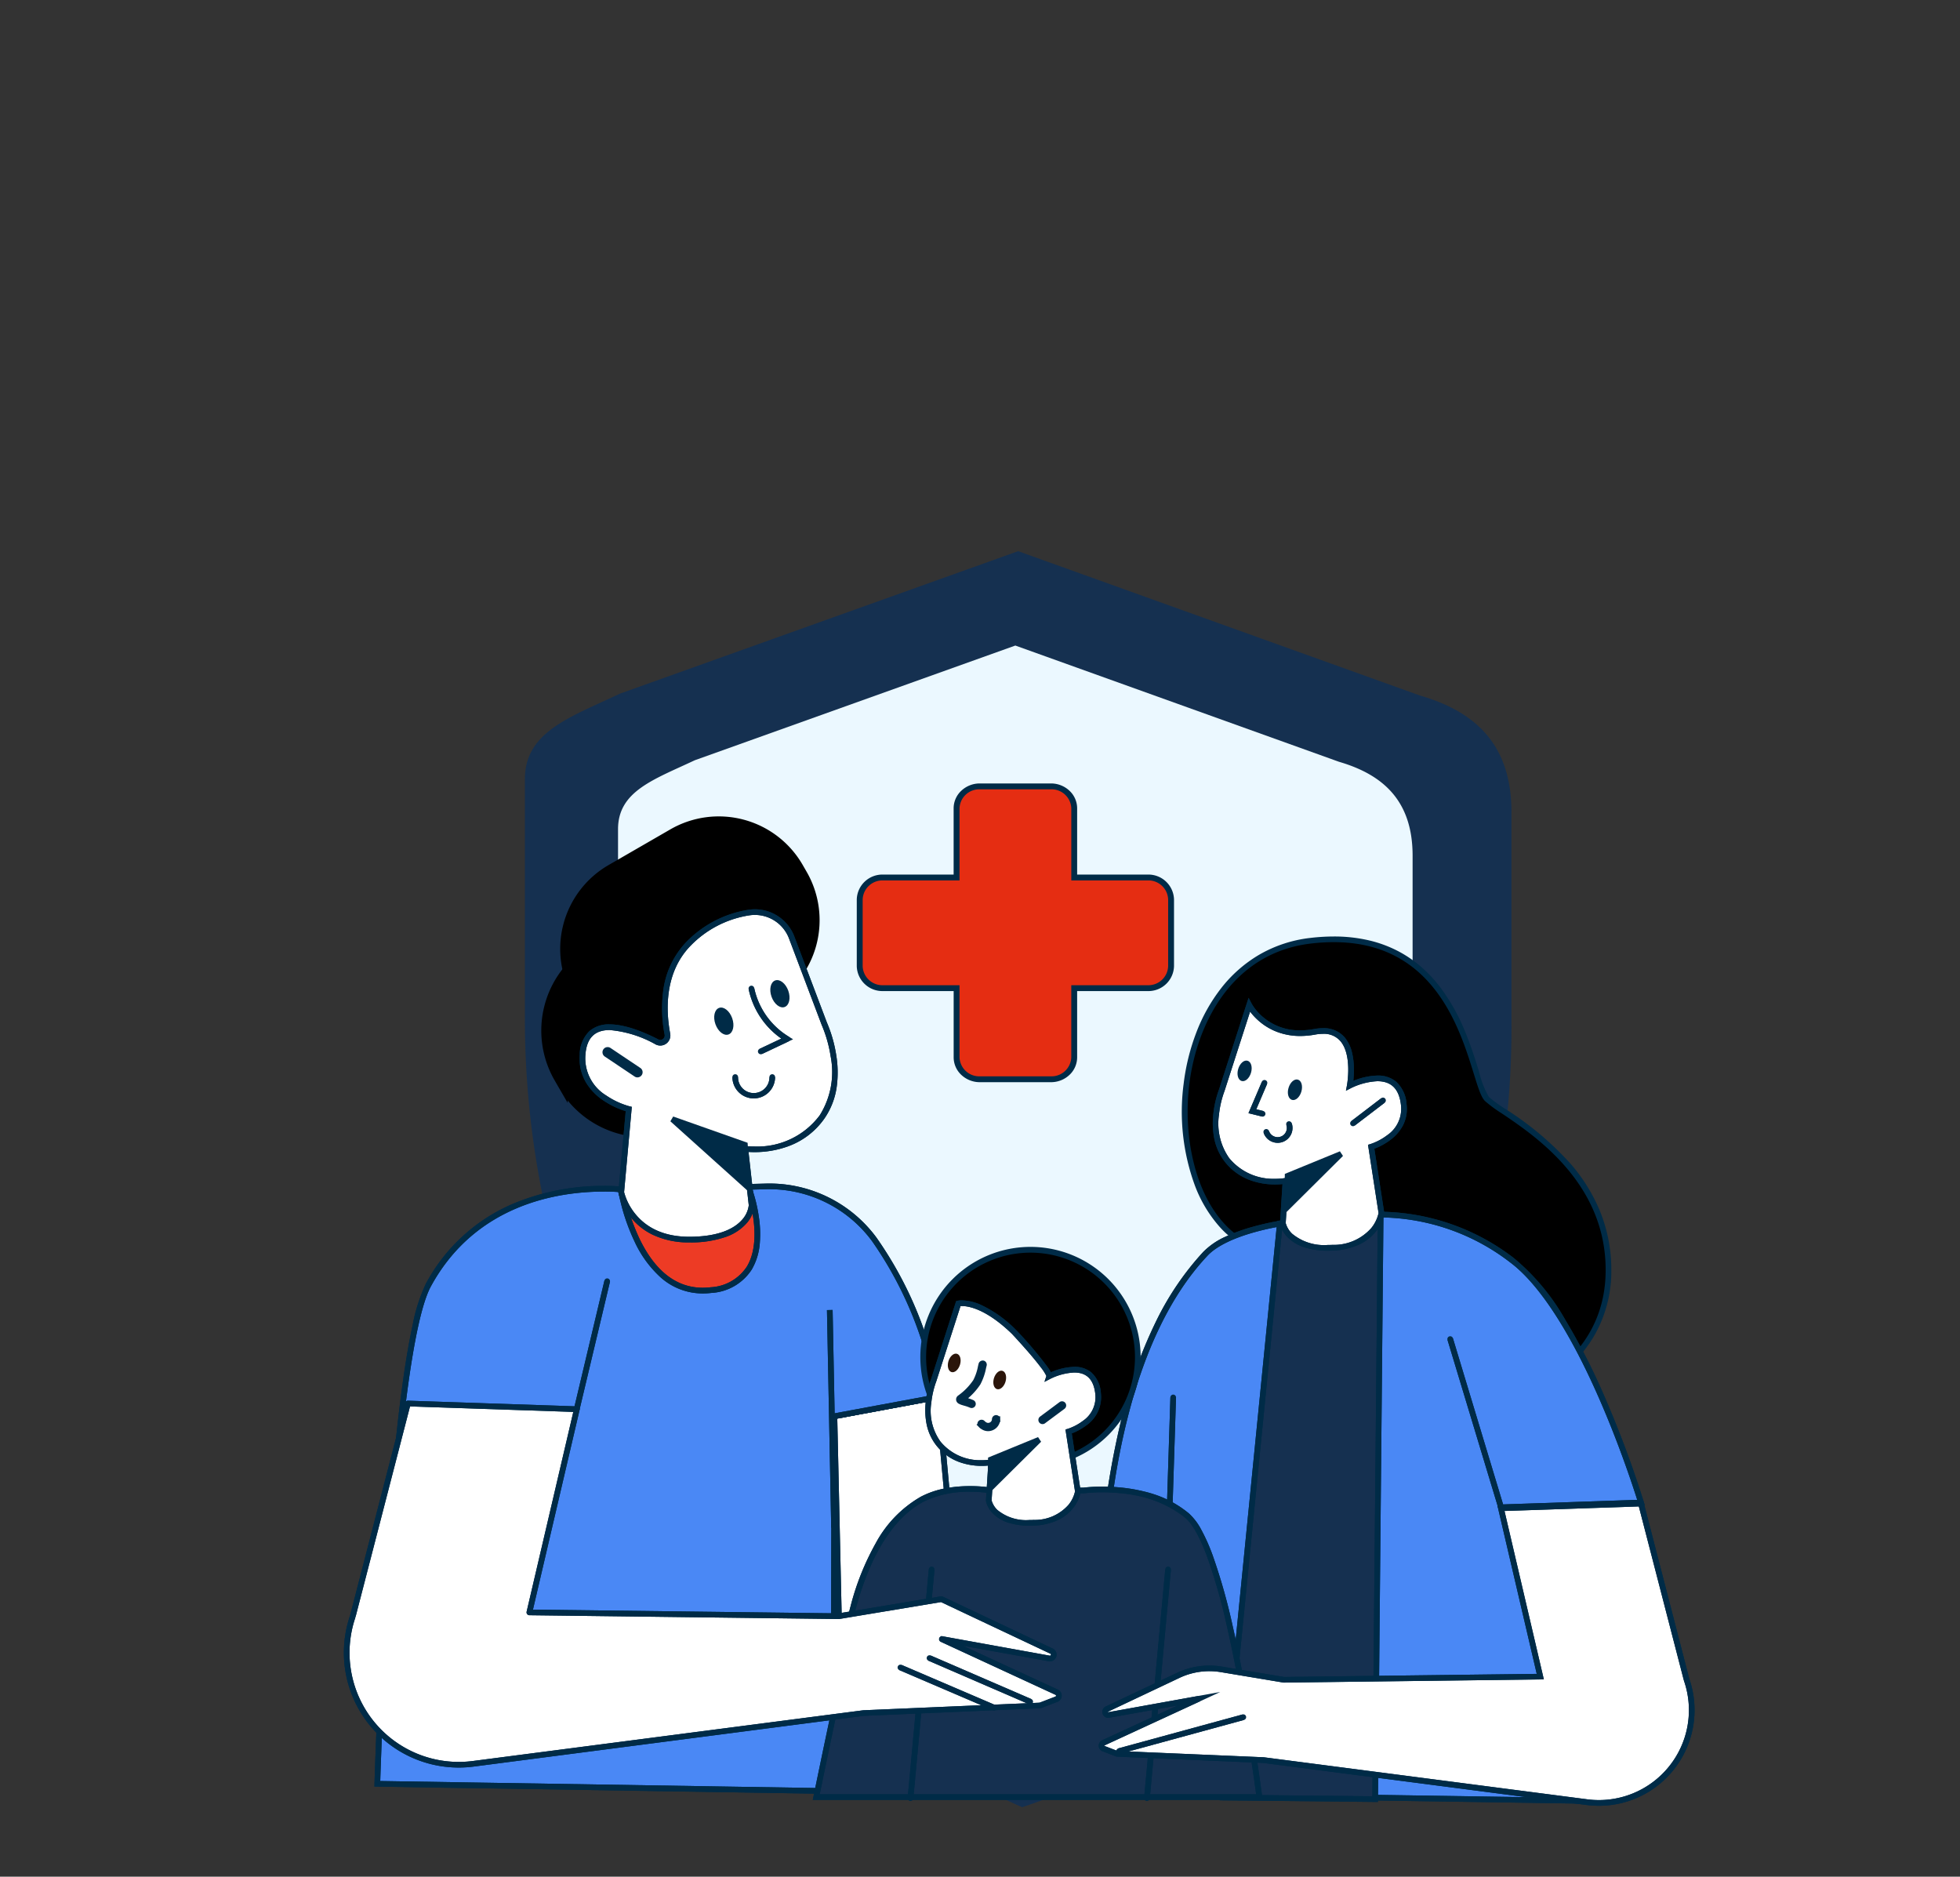 <svg xmlns="http://www.w3.org/2000/svg" xmlns:xlink="http://www.w3.org/1999/xlink" width="282" height="270" viewBox="0 0 282 270">
  <rect x="0" y="0" width="282" height="270" fill="#333333" stroke="none"/>
  <defs>
    <clipPath id="clip-path">
      <path id="Path_28689" data-name="Path 28689" d="M0,0H250V250H0Z"/>
    </clipPath>
    <clipPath id="clip-path-2">
      <path id="Rectangle_24307" data-name="Rectangle 24307" d="M0,0H202.5V202.755H0Z" transform="translate(0 0)" fill="#fff" stroke="#707070" stroke-width="1"/>
    </clipPath>
    <clipPath id="clip-path-3">
      <path id="Rectangle_24323" data-name="Rectangle 24323" d="M0,0H194.783V185.332H0Z" transform="translate(0 -43.786)" fill="none" stroke="#002b47" stroke-width="2"/>
    </clipPath>
    <clipPath id="clip-Artboard_3">
      <rect width="282" height="270"/>
    </clipPath>
  </defs>
  <g id="Artboard_3" data-name="Artboard – 3" clip-path="url(#clip-Artboard_3)">
    <g id="Mask_Group_37959" data-name="Mask Group 37959" transform="translate(16 10)" clip-path="url(#clip-path)">
      <g id="Group_39258" data-name="Group 39258" transform="translate(29.244 71.971)">
        <path id="Path_20100" data-name="Path 20100" d="M212.925,22.877,155.116,2.11,97.864,22.593c-7.311,3.451-13.716,5.518-13.716,12.33v33.9a128.129,128.129,0,0,0,18.86,67.469,117.4,117.4,0,0,0,52.676,46.522c23.4-7.6,40.869-27.866,51.551-45.2a128.116,128.116,0,0,0,18.859-67.469V39.664c0-9.71-5.145-14.453-13.161-16.787" transform="translate(-53.872 -4.783)" fill="#153050"/>
        <path id="Path_20101" data-name="Path 20101" d="M195.424,28.452,148.861,11.73l-46.11,16.5C96.864,31.006,91.7,32.672,91.7,38.15V65.456A103.189,103.189,0,0,0,106.891,119.8a94.54,94.54,0,0,0,42.423,37.467c18.842-6.122,32.917-22.444,41.519-36.4a103.193,103.193,0,0,0,15.188-54.338V41.971c0-7.821-4.144-11.637-10.6-13.52" transform="translate(-48.023 -0.827)" fill="#ebf8ff"/>
        <g id="Mask_Group_24005" data-name="Mask Group 24005" transform="translate(0 -24.727)" clip-path="url(#clip-path-2)">
          <g id="Group_24296" data-name="Group 24296" transform="translate(4.003 61.208)">
            <g id="Group_24295" data-name="Group 24295" clip-path="url(#clip-path-3)">
              <path id="Path_14921" data-name="Path 14921" d="M61.006,53.722l2.318,25.084.614,4.92s-2.153-1.227-6.457,0a58.381,58.381,0,0,1-10.751,1.53l-.643-28.763Z" transform="translate(24.715 28.81)" fill="#fff"/>
              <path id="Path_14921_-_Outline" data-name="Path 14921 - Outline" d="M60.767,52.539l2.359,25.522.715,5.733-.707-.414a6.01,6.01,0,0,0-2.669-.493,12.771,12.771,0,0,0-3.475.53l-.017,0a58.938,58.938,0,0,1-10.826,1.541l-.418.02-.66-29.528ZM62.845,82.4l-.53-4.253L60.037,53.5,45.9,56.129l.626,28a58.121,58.121,0,0,0,10.25-1.5,13.573,13.573,0,0,1,3.69-.559A8.119,8.119,0,0,1,62.845,82.4Z" transform="translate(25.319 29.512)" fill="#002b47"/>
              <path id="Path_14922" data-name="Path 14922" d="M60.767,52.539l2.359,25.522.715,5.733-.707-.414a6.009,6.009,0,0,0-2.669-.493,12.77,12.77,0,0,0-3.475.53l-.017,0a58.937,58.937,0,0,1-10.826,1.541l-.418.02-.66-29.528ZM62.845,82.4l-.53-4.253L60.037,53.5,45.9,56.129l.626,28a58.12,58.12,0,0,0,10.25-1.5,13.573,13.573,0,0,1,3.69-.559A8.12,8.12,0,0,1,62.845,82.4Z" transform="translate(25.319 29.512)" fill="#002b47"/>
              <path id="Path_14923" data-name="Path 14923" d="M22.794,24.527l.576,1a12.93,12.93,0,0,0,17.664,4.731l8.882-5.126A12.93,12.93,0,0,0,54.649,7.467l-.576-1A12.933,12.933,0,0,0,36.41,1.734L27.528,6.863a12.93,12.93,0,0,0-4.734,17.664" transform="translate(11.293 0.001)" stroke="#000" stroke-width="2"/>
              <path id="Path_14924" data-name="Path 14924" d="M21.29,32.182l.576,1A12.93,12.93,0,0,0,39.53,37.912l8.882-5.126a12.93,12.93,0,0,0,4.734-17.664l-.576-1A12.933,12.933,0,0,0,34.906,9.389l-8.882,5.128A12.93,12.93,0,0,0,21.29,32.182" transform="translate(10.487 4.106)"/>
              <path id="Path_14924_-_Outline" data-name="Path 14924 - Outline" d="M32.473,39.462a13.325,13.325,0,0,1-11.554-6.671l-.576-1h0A13.327,13.327,0,0,1,25.226,13.57l8.882-5.127a13.33,13.33,0,0,1,18.221,4.883l.576,1a13.327,13.327,0,0,1-4.883,18.22L39.14,37.671a13.3,13.3,0,0,1-6.666,1.791ZM21.049,31.385l.576,1a12.523,12.523,0,0,0,17.107,4.582l8.882-5.126A12.523,12.523,0,0,0,52.2,14.731l-.576-1A12.54,12.54,0,0,0,34.515,9.148l-8.882,5.127a12.523,12.523,0,0,0-4.584,17.109l-.354.2Z" transform="translate(11.081 4.7)" fill="#002b47" stroke="#000" stroke-width="2"/>
              <path id="Path_14925" data-name="Path 14925" d="M69.039,67.074,83.958,64.3a54.17,54.17,0,0,0-9.135-22.615A18.732,18.732,0,0,0,59.475,34l-20.25.523S19.644,31.684,10.646,48.157c-5.539,10.14-7.364,71.8-7.364,71.8l65.653,1.057Z" transform="translate(1.761 18.23)" fill="#4a88f5"/>
              <path id="Path_14925_-_Outline" data-name="Path 14925 - Outline" d="M59.083,33a19.137,19.137,0,0,1,15.459,7.856l0,.006a54.578,54.578,0,0,1,9.2,22.785l.062.392L68.836,66.82l-.1,54.01L2.252,119.76l.012-.413c0-.154.47-15.613,1.606-32.111C4.538,77.542,5.3,69.39,6.144,63.007c.5-3.8,1.034-7,1.586-9.533a24.777,24.777,0,0,1,1.947-6.1A25.571,25.571,0,0,1,22.759,35.683a33.646,33.646,0,0,1,12.5-2.346,26.712,26.712,0,0,1,3.374.186L58.86,33Zm14.8,8.333a18.383,18.383,0,0,0-14.8-7.518h-.211l-20.281.524-.034,0a25.774,25.774,0,0,0-3.293-.182c-6.512,0-18.4,1.768-24.87,13.608C9.154,50.028,8,55.193,6.952,63.112c-.839,6.367-1.6,14.5-2.269,24.178-1.031,14.98-1.509,29.1-1.591,31.669L67.918,120l.1-53.859,14.86-2.76A54.082,54.082,0,0,0,73.881,41.332Z" transform="translate(2.371 18.822)" fill="#002b47"/>
              <path id="Path_14926" data-name="Path 14926" d="M59.083,33a19.137,19.137,0,0,1,15.459,7.856l0,.006a54.578,54.578,0,0,1,9.2,22.785l.062.392L68.836,66.82l-.1,54.01L2.252,119.76l.012-.413c0-.154.47-15.613,1.606-32.111C4.538,77.542,5.3,69.39,6.144,63.007c.5-3.8,1.034-7,1.586-9.533a24.777,24.777,0,0,1,1.947-6.1A25.571,25.571,0,0,1,22.759,35.683a33.646,33.646,0,0,1,12.5-2.346,26.713,26.713,0,0,1,3.374.186L58.86,33Zm14.8,8.333a18.382,18.382,0,0,0-14.8-7.518h-.211l-20.282.524-.034,0a25.779,25.779,0,0,0-3.293-.182c-6.512,0-18.4,1.768-24.87,13.608C9.154,50.028,8,55.193,6.952,63.112c-.839,6.367-1.6,14.5-2.269,24.178-1.031,14.98-1.509,29.1-1.591,31.669L67.918,120l.1-53.859,14.86-2.76A54.077,54.077,0,0,0,73.881,41.332Z" transform="translate(2.371 18.822)" fill="#002b47"/>
              <path id="Path_14927" data-name="Path 14927" d="M44.512,34.172l-18.425.194s2.455,15.725,12.967,14.466,5.458-14.66,5.458-14.66" transform="translate(13.989 18.325)" fill="#ed3b25"/>
              <path id="Path_14927_-_Outline" data-name="Path 14927 - Outline" d="M37.185,48.714h0a9.071,9.071,0,0,1-6.127-2.373,16.026,16.026,0,0,1-3.7-5.126,29.048,29.048,0,0,1-1.848-5.07c-.363-1.368-.506-2.275-.512-2.313l-.073-.465,19.181-.2.1.267a22.293,22.293,0,0,1,1.04,4.2,16.265,16.265,0,0,1,.146,3.843,8.837,8.837,0,0,1-1.161,3.8,7.4,7.4,0,0,1-5.815,3.363A10.358,10.358,0,0,1,37.185,48.714Zm-11.3-14.543a29.164,29.164,0,0,0,2.211,6.7c2.258,4.66,5.316,7.023,9.09,7.023h0a9.538,9.538,0,0,0,1.13-.069,6.624,6.624,0,0,0,5.214-2.976c1.3-2.137,1.211-5.034.909-7.088a22.551,22.551,0,0,0-.9-3.781Z" transform="translate(14.68 18.922)" fill="#002b47"/>
              <path id="Path_14928" data-name="Path 14928" d="M37.185,48.714h0a9.071,9.071,0,0,1-6.127-2.373,16.026,16.026,0,0,1-3.7-5.126,29.048,29.048,0,0,1-1.848-5.07c-.363-1.368-.506-2.275-.512-2.313l-.073-.465,19.181-.2.1.267a22.293,22.293,0,0,1,1.04,4.2,16.265,16.265,0,0,1,.146,3.843,8.837,8.837,0,0,1-1.161,3.8,7.4,7.4,0,0,1-5.815,3.363A10.358,10.358,0,0,1,37.185,48.714Zm-11.3-14.543a29.164,29.164,0,0,0,2.211,6.7c2.258,4.66,5.316,7.023,9.09,7.023h0a9.538,9.538,0,0,0,1.13-.069,6.624,6.624,0,0,0,5.214-2.976c1.3-2.137,1.211-5.034.909-7.088a22.551,22.551,0,0,0-.9-3.781Z" transform="translate(14.68 18.922)" fill="#002b47"/>
              <path id="Path_14929" data-name="Path 14929" d="M45.921,42.362s7.11,1.025,11.045-4.588.317-13.416.317-13.416L52.6,11.979a5.666,5.666,0,0,0-6.244-3.586,15.471,15.471,0,0,0-8.529,4.4c-4.072,4.105-3.715,9.9-3.11,13.074a1.041,1.041,0,0,1-1.5,1.118c-3.52-1.811-10.3-4.443-10.707,1.89-.391,6.06,6.652,7.767,6.652,7.767L28.074,48.63s1.375,6.84,9.886,6.8c8.764-.047,8.872-4.951,8.872-4.951Z" transform="translate(12.061 4.458)" fill="#fff"/>
              <path id="Path_14929_-_Outline" data-name="Path 14929 - Outline" d="M37.285,55.24a12,12,0,0,1-5.269-1.1A9.175,9.175,0,0,1,28.9,51.694a8.979,8.979,0,0,1-1.822-3.576l-.012-.058,1.06-11.7a12.24,12.24,0,0,1-3.268-1.576,8.217,8.217,0,0,1-2.423-2.512,6.8,6.8,0,0,1-.931-4.006A4.828,4.828,0,0,1,22.9,24.846a4.223,4.223,0,0,1,2.918-.972c2.311,0,5.079,1.175,6.994,2.16a.637.637,0,0,0,.292.071.629.629,0,0,0,.378-.125.637.637,0,0,0,.244-.626,19.526,19.526,0,0,1-.2-6.323,12.381,12.381,0,0,1,3.423-7.114A15.878,15.878,0,0,1,45.7,7.4a6.111,6.111,0,0,1,1.013-.085,6.075,6.075,0,0,1,5.679,3.929l4.679,12.366a19.384,19.384,0,0,1,1.344,4.7,15.28,15.28,0,0,1,.077,4.468,10.552,10.552,0,0,1-1.78,4.641,10.869,10.869,0,0,1-5.291,4.021,14.119,14.119,0,0,1-4.759.813c-.348,0-.642-.013-.869-.028l.858,7.641v.027a4.531,4.531,0,0,1-1.256,2.723,7.088,7.088,0,0,1-2.8,1.807,15.24,15.24,0,0,1-5.224.819ZM27.893,48.01a8.447,8.447,0,0,0,1.665,3.2c1.772,2.137,4.372,3.22,7.727,3.22h.08c4.379-.023,6.454-1.3,7.423-2.36A3.791,3.791,0,0,0,45.83,49.9l-.966-8.6.522.075a10.09,10.09,0,0,0,1.271.069,11.194,11.194,0,0,0,9.382-4.487,11.694,11.694,0,0,0,1.569-8.495,18.84,18.84,0,0,0-1.288-4.516l-.006-.013-.005-.014L51.625,11.53a5.255,5.255,0,0,0-5.8-3.329h0a14.967,14.967,0,0,0-8.3,4.289c-3.958,3.99-3.578,9.677-3,12.712a1.457,1.457,0,0,1-.558,1.431,1.438,1.438,0,0,1-.865.287,1.454,1.454,0,0,1-.666-.162,16.311,16.311,0,0,0-6.62-2.07c-2.192,0-3.334,1.185-3.493,3.624a6.265,6.265,0,0,0,3,5.795,11.306,11.306,0,0,0,3.337,1.55l.342.083Z" transform="translate(12.654 5.051)" fill="#002b47"/>
              <path id="Path_14930" data-name="Path 14930" d="M37.285,55.24a12,12,0,0,1-5.269-1.1A9.175,9.175,0,0,1,28.9,51.694a8.979,8.979,0,0,1-1.822-3.576l-.012-.058,1.06-11.7a12.24,12.24,0,0,1-3.268-1.576,8.217,8.217,0,0,1-2.423-2.512,6.8,6.8,0,0,1-.931-4.006A4.828,4.828,0,0,1,22.9,24.846a4.223,4.223,0,0,1,2.918-.972c2.311,0,5.079,1.175,6.994,2.16a.637.637,0,0,0,.292.071.629.629,0,0,0,.378-.125.637.637,0,0,0,.244-.626,19.526,19.526,0,0,1-.2-6.323,12.381,12.381,0,0,1,3.423-7.114A15.878,15.878,0,0,1,45.7,7.4a6.111,6.111,0,0,1,1.013-.085,6.075,6.075,0,0,1,5.679,3.929l4.679,12.366a19.384,19.384,0,0,1,1.344,4.7,15.28,15.28,0,0,1,.077,4.468,10.552,10.552,0,0,1-1.78,4.641,10.869,10.869,0,0,1-5.291,4.021,14.12,14.12,0,0,1-4.759.813c-.348,0-.642-.013-.869-.028l.858,7.641v.027a4.531,4.531,0,0,1-1.256,2.723,7.088,7.088,0,0,1-2.8,1.807,15.24,15.24,0,0,1-5.225.819ZM27.893,48.01a8.447,8.447,0,0,0,1.665,3.2c1.772,2.137,4.372,3.22,7.727,3.22h.08c4.379-.023,6.454-1.3,7.423-2.36A3.791,3.791,0,0,0,45.83,49.9l-.966-8.6.522.075a10.09,10.09,0,0,0,1.271.069,11.194,11.194,0,0,0,9.382-4.487,11.7,11.7,0,0,0,1.565-8.516,18.761,18.761,0,0,0-1.285-4.495l-.006-.013-.005-.014L51.625,11.53a5.255,5.255,0,0,0-5.8-3.329h0a14.967,14.967,0,0,0-8.3,4.289c-3.958,3.99-3.578,9.677-3,12.712a1.457,1.457,0,0,1-.558,1.431,1.438,1.438,0,0,1-.865.287,1.454,1.454,0,0,1-.666-.162,16.311,16.311,0,0,0-6.62-2.07c-2.192,0-3.334,1.185-3.493,3.624a6.265,6.265,0,0,0,3,5.795,11.306,11.306,0,0,0,3.337,1.55l.341.083Z" transform="translate(12.654 5.051)" fill="#002b47"/>
              <path id="Path_14931" data-name="Path 14931" d="M41.732,37.439,41.357,31.4l-10.451-3.69Z" transform="translate(16.573 14.86)" fill="#002b47"/>
              <path id="Path_14931_-_Outline" data-name="Path 14931 - Outline" d="M41.8,37.849l-11.566-10.4.408-.687,10.706,3.78Zm-9.5-9.634,8.562,7.7-.3-4.777Z" transform="translate(16.969 15.418)" fill="#002b47"/>
              <path id="Path_14932" data-name="Path 14932" d="M24.686,21.365a.333.333,0,0,1,.464-.091l4.276,2.867a.334.334,0,1,1-.368.555l-4.276-2.863a.334.334,0,0,1-.092-.464" transform="translate(13.208 11.379)" fill="#2e1d1a" fill-rule="evenodd"/>
              <path id="Path_14932_-_Outline" data-name="Path 14932 - Outline" d="M28.669,24.582a.739.739,0,0,1-.44-.146l-4.266-2.857a.741.741,0,0,1-.2-1.029l0,0a.74.74,0,0,1,1.031-.2L29.049,23.2a.742.742,0,0,1-.38,1.378ZM23.9,20.642l.535.359,0,0Z" transform="translate(13.801 11.971)" fill="#002b47"/>
              <path id="Path_14933" data-name="Path 14933" d="M40.794,14.728c.666-.236,1.508.43,1.881,1.487s.134,2.1-.533,2.338-1.508-.432-1.881-1.487-.134-2.1.533-2.338" transform="translate(21.497 7.874)" fill="#002b47"/>
              <path id="Path_14934" data-name="Path 14934" d="M35.54,17.3c.666-.236,1.508.43,1.881,1.487s.134,2.1-.533,2.338-1.508-.432-1.881-1.487-.134-2.1.533-2.338" transform="translate(18.679 9.252)" fill="#002b47"/>
              <path id="Path_14935" data-name="Path 14935" d="M97,11.068c-21.983,2.617-23.082,38.524-7.9,44.28,9.73,3.692,15.493,3.087,15.493,3.087l18.532,19.682s16.749-4.186,16.749-19.682-15.131-22.244-17.486-24.6S118.978,8.454,97,11.068" transform="translate(42.313 5.825)"/>
              <path id="Path_14935_-_Outline" data-name="Path 14935 - Outline" d="M122.39,77.977,103.828,58.263c-.177.011-.466.023-.863.023a30.907,30.907,0,0,1-5.329-.525,51.948,51.948,0,0,1-9.282-2.625,13.031,13.031,0,0,1-5.125-3.609A19.083,19.083,0,0,1,79.8,45.786a30.767,30.767,0,0,1-1.655-14.728,30.976,30.976,0,0,1,1.8-7.316,24.691,24.691,0,0,1,3.591-6.431,19.4,19.4,0,0,1,5.456-4.81,18.9,18.9,0,0,1,7.362-2.43,28.973,28.973,0,0,1,3.4-.209,22.1,22.1,0,0,1,5.073.562,17.9,17.9,0,0,1,4.177,1.546,17.378,17.378,0,0,1,3.366,2.307,19.77,19.77,0,0,1,2.652,2.839,28,28,0,0,1,3.591,6.368c.888,2.125,1.524,4.178,2.035,5.827a13.026,13.026,0,0,0,1.422,3.643,19.614,19.614,0,0,0,2.328,1.7,44.836,44.836,0,0,1,9.5,8,25.011,25.011,0,0,1,4.09,6.582,22.324,22.324,0,0,1,1.691,8.6A18.561,18.561,0,0,1,137,67.667a21.159,21.159,0,0,1-5.869,6.159,28.93,28.93,0,0,1-5.841,3.18,22.239,22.239,0,0,1-2.671.914ZM104.149,57.416l.138.147,18.364,19.5a24.085,24.085,0,0,0,2.36-.826,28.088,28.088,0,0,0,5.671-3.093c5.429-3.877,8.182-9.026,8.182-15.3,0-12.457-10.076-19.248-14.918-22.512a19.3,19.3,0,0,1-2.449-1.8c-.568-.568-.988-1.924-1.624-3.978-2.044-6.6-5.848-18.876-20.115-18.876a28.154,28.154,0,0,0-3.308.2c-11.228,1.336-16.4,11.351-17.492,20.277-1.138,9.281,1.824,20.236,9.685,23.217,7.367,2.8,12.47,3.1,14.322,3.1.641,0,.981-.034.984-.035Z" transform="translate(42.907 6.418)" fill="#002b47"/>
              <path id="Path_14936" data-name="Path 14936" d="M83.6,42.217l11.52,11.565L92.19,77.438,72.042,73.581Z" transform="translate(38.634 22.64)" fill="#1272e2"/>
              <path id="Path_14936_-_Outline" data-name="Path 14936 - Outline" d="M82.642,40.4,94.753,52.559l-3.01,24.286L70.7,72.815ZM93.9,52.853,82.966,41.881,71.793,72.2l19.249,3.685Z" transform="translate(39.432 23.716)" fill="#002b47"/>
              <path id="Path_14937" data-name="Path 14937" d="M82.642,40.4,94.753,52.559l-3.01,24.286L70.7,72.815ZM93.9,52.853,82.966,41.881,71.793,72.2l19.249,3.685Z" transform="translate(39.432 23.716)" fill="#002b47"/>
              <path id="Line_1155" data-name="Line 1155" d="M-.592,18.11a.408.408,0,0,1-.1-.013.407.407,0,0,1-.293-.5L3.741-.695a.407.407,0,0,1,.5-.293.407.407,0,0,1,.293.5L-.2,17.8A.408.408,0,0,1-.592,18.11Z" transform="translate(118.355 80.281)" fill="#002b47"/>
              <path id="Path_14938" data-name="Path 14938" d="M97.87,37.776l13.808-1.133a31.557,31.557,0,0,1,18.562,6.565c10.413,7.81,18.562,34.86,18.562,34.86l-19.921.679L141.531,121l-69.377-1.051S64.942,64.855,86.1,42.3c3.165-3.428,11.771-4.527,11.771-4.527" transform="translate(38.057 19.65)" fill="#4a88f5"/>
              <path id="Path_14938_-_Outline" data-name="Path 14938 - Outline" d="M141.491,120.819l-70.285-1.064-.046-.349c0-.035-.456-3.52-.8-8.988a194.012,194.012,0,0,1-.165-21.45,120.674,120.674,0,0,1,3.817-25.72,66.272,66.272,0,0,1,4.46-11.908,41.487,41.487,0,0,1,6.741-9.907,10.547,10.547,0,0,1,3.3-2.245,25.42,25.42,0,0,1,3.962-1.419,37.7,37.7,0,0,1,4.755-.99l.041.324-.027-.325,13.829-1.135h.021a31.964,31.964,0,0,1,18.8,6.648,31.873,31.873,0,0,1,7.394,8.853,93.246,93.246,0,0,1,5.919,11.669A152.812,152.812,0,0,1,148.6,77.357l.153.507-19.922.679Zm-69.566-1.868,68.467,1.037L127.749,77.764l19.915-.679c-.539-1.711-2.432-7.529-5.206-13.959-4.34-10.056-8.853-17.037-13.053-20.187l0,0a30.94,30.94,0,0,0-18.3-6.479L97.333,37.587a37.678,37.678,0,0,0-4.649.969c-3.254.9-5.63,2.086-6.871,3.43l0,0c-10.846,11.56-14.035,31.95-14.8,47.02a193.181,193.181,0,0,0,.164,21.358C71.453,114.819,71.8,117.944,71.924,118.951Z" transform="translate(38.647 20.244)" fill="#002b47"/>
              <path id="Path_14939" data-name="Path 14939" d="M111.075,35.642h.021a31.964,31.964,0,0,1,18.8,6.647,31.872,31.872,0,0,1,7.394,8.853,93.248,93.248,0,0,1,5.919,11.669A152.812,152.812,0,0,1,148.6,77.358l.153.507-19.922.679,12.657,42.276-70.285-1.064-.046-.349c0-.035-.456-3.52-.8-8.988a194.012,194.012,0,0,1-.165-21.45,120.675,120.675,0,0,1,3.817-25.72,66.271,66.271,0,0,1,4.46-11.908,41.488,41.488,0,0,1,6.741-9.906,10.53,10.53,0,0,1,3.3-2.245,25.412,25.412,0,0,1,3.961-1.419,37.714,37.714,0,0,1,4.755-.99l.018,0Zm36.589,41.444c-.539-1.711-2.432-7.529-5.206-13.958-4.34-10.056-8.853-17.037-13.053-20.187l0,0a30.94,30.94,0,0,0-18.3-6.479l-13.777,1.13a37.761,37.761,0,0,0-4.643.969c-3.253.9-5.628,2.086-6.867,3.429l0,0C74.966,53.546,71.776,73.931,71.01,89a193.156,193.156,0,0,0,.163,21.358c.279,4.457.63,7.588.751,8.6l68.467,1.037L127.749,77.764Z" transform="translate(38.647 20.243)" fill="#002b47"/>
              <path id="Path_14940" data-name="Path 14940" d="M104.379,120.706l.789-84.012-14.5,1.188-8.2,82.595Z" transform="translate(44.225 19.678)" fill="#153050"/>
              <path id="Path_14940_-_Outline" data-name="Path 14940 - Outline" d="M104.129,120.475l-22.762-.238L89.646,36.86l15.28-1.252Zm-21.863-1.044,21.056.221.781-83.158L90.39,37.617Z" transform="translate(44.879 20.322)" fill="#002b47"/>
              <path id="Path_14941" data-name="Path 14941" d="M104.129,120.475l-22.762-.238L89.646,36.86l15.28-1.252Zm-21.863-1.044,21.056.221.781-83.158L90.39,37.617Z" transform="translate(44.879 20.322)" fill="#002b47"/>
              <path id="Path_14942" data-name="Path 14942" d="M91.847,42.3s-5.277,1.031-8.43-3.024-.736-10.026-.736-10.026l3.941-12.227s2.644,5.076,9.4,3.84,5.072,7.732,5.072,7.732,7.033-3.643,7.766,2.754c.519,4.518-4.688,6.058-4.688,6.058l1.473,9.537s-.648,4.7-7.018,4.979c-6.557.291-7.162-3.519-7.162-3.519Z" transform="translate(43.865 9.13)" fill="#fff"/>
              <path id="Path_14942_-_Outline" data-name="Path 14942 - Outline" d="M97.334,50.816a10.408,10.408,0,0,1-3.643-.578A5.769,5.769,0,0,1,91.6,48.929a3.98,3.98,0,0,1-1.132-1.991l-.007-.044.356-5.653a10.586,10.586,0,0,1-1.077.054,10.429,10.429,0,0,1-3.487-.587A8.206,8.206,0,0,1,82.5,38a8.013,8.013,0,0,1-1.524-3.45,11.549,11.549,0,0,1-.11-3.376,14.643,14.643,0,0,1,.836-3.588L85.94,14.441l.45.864a7.33,7.33,0,0,0,1.636,1.918,8.037,8.037,0,0,0,5.346,1.9,11.062,11.062,0,0,0,1.982-.187,7.143,7.143,0,0,1,1.277-.124,3.918,3.918,0,0,1,3.176,1.379,5.3,5.3,0,0,1,1.012,2.128,10.105,10.105,0,0,1,.272,2.263,14.68,14.68,0,0,1-.086,1.812,9.654,9.654,0,0,1,3.464-.766,4.073,4.073,0,0,1,2.681.866,4.8,4.8,0,0,1,1.521,3.282,5.191,5.191,0,0,1-.559,3.09,6.257,6.257,0,0,1-1.747,2,9.294,9.294,0,0,1-2.332,1.286l1.43,9.26-.008.059a5.84,5.84,0,0,1-1.2,2.581,6.635,6.635,0,0,1-2.25,1.81,9.722,9.722,0,0,1-3.948.939C97.808,50.811,97.567,50.816,97.334,50.816Zm-6.053-3.971a3.354,3.354,0,0,0,.936,1.548A7.2,7.2,0,0,0,97.334,50c.221,0,.45-.005.681-.015a7.185,7.185,0,0,0,5.57-2.408,5.239,5.239,0,0,0,1.053-2.168l-1.517-9.823.341-.1a8.419,8.419,0,0,0,2.425-1.281,4.589,4.589,0,0,0,1.974-4.339c-.264-2.305-1.374-3.426-3.392-3.426a9.63,9.63,0,0,0-3.782.987l-.742.384.154-.821c.008-.042.769-4.249-.92-6.283a3.1,3.1,0,0,0-2.548-1.083,6.328,6.328,0,0,0-1.131.11,11.879,11.879,0,0,1-2.129.2,9.309,9.309,0,0,1-3.511-.66,8.7,8.7,0,0,1-2.39-1.455,8.822,8.822,0,0,1-1.314-1.394L82.472,27.86l-.006.014a14.007,14.007,0,0,0-.789,3.4A8.663,8.663,0,0,0,83.146,37.5a8.215,8.215,0,0,0,6.593,2.984,8.463,8.463,0,0,0,1.438-.11l.517-.1-.033.525Z" transform="translate(44.457 10.661)" fill="#002b47"/>
              <path id="Path_14943" data-name="Path 14943" d="M97.334,50.816a10.408,10.408,0,0,1-3.643-.578A5.769,5.769,0,0,1,91.6,48.929a3.98,3.98,0,0,1-1.132-1.991l-.007-.044.356-5.653a10.587,10.587,0,0,1-1.077.054,10.429,10.429,0,0,1-3.487-.587A8.206,8.206,0,0,1,82.5,38a8.013,8.013,0,0,1-1.524-3.45,11.549,11.549,0,0,1-.11-3.376,14.644,14.644,0,0,1,.836-3.588L85.94,14.441l.45.864a7.33,7.33,0,0,0,1.636,1.918,8.037,8.037,0,0,0,5.346,1.9,11.062,11.062,0,0,0,1.982-.187,7.143,7.143,0,0,1,1.277-.124,3.918,3.918,0,0,1,3.176,1.379,5.3,5.3,0,0,1,1.012,2.128,10.1,10.1,0,0,1,.272,2.263,14.68,14.68,0,0,1-.086,1.812,9.654,9.654,0,0,1,3.464-.766,4.073,4.073,0,0,1,2.681.866,4.8,4.8,0,0,1,1.521,3.282,5.191,5.191,0,0,1-.559,3.09,6.257,6.257,0,0,1-1.747,2,9.294,9.294,0,0,1-2.332,1.286l1.43,9.26-.008.059a5.84,5.84,0,0,1-1.2,2.581,6.635,6.635,0,0,1-2.25,1.81,9.722,9.722,0,0,1-3.948.939C97.808,50.811,97.567,50.816,97.334,50.816Zm-6.053-3.971a3.354,3.354,0,0,0,.936,1.548A7.2,7.2,0,0,0,97.334,50c.221,0,.45-.005.681-.015a7.164,7.164,0,0,0,5.6-2.441,5.168,5.168,0,0,0,1.027-2.134l-1.517-9.824.341-.1a8.419,8.419,0,0,0,2.425-1.281,4.589,4.589,0,0,0,1.974-4.339c-.264-2.305-1.374-3.426-3.392-3.426a9.63,9.63,0,0,0-3.782.987l-.742.384.154-.821c.008-.042.769-4.249-.92-6.283a3.1,3.1,0,0,0-2.548-1.083,6.329,6.329,0,0,0-1.131.11,11.878,11.878,0,0,1-2.129.2,9.309,9.309,0,0,1-3.511-.66,8.7,8.7,0,0,1-2.39-1.455,8.822,8.822,0,0,1-1.314-1.394L82.472,27.86l-.006.014a14.007,14.007,0,0,0-.789,3.4A8.663,8.663,0,0,0,83.146,37.5a8.215,8.215,0,0,0,6.593,2.984,8.464,8.464,0,0,0,1.438-.11l.517-.1-.033.525Z" transform="translate(44.457 10.661)" fill="#002b47"/>
              <path id="Path_14944" data-name="Path 14944" d="M86.724,28.757l-1.49-.368L86.979,24.3" transform="translate(45.708 13.033)" fill="#fff" fill-rule="evenodd"/>
              <path id="Path_14944_-_Outline" data-name="Path 14944 - Outline" d="M85.808,28.92l-1.955-.483,1.933-4.53.749.32-1.557,3.649L86,28.129Z" transform="translate(46.526 13.266)" fill="#002b47"/>
              <path id="Path_14945" data-name="Path 14945" d="M85.906,28.572a.408.408,0,0,1-.1-.012l-1.955-.483,1.933-4.53a.407.407,0,1,1,.749.32l-1.557,3.649L86,27.769a.408.408,0,0,1-.1.8Z" transform="translate(46.526 13.626)" fill="#002b47"/>
              <path id="Path_14946" data-name="Path 14946" d="M88.5,38.641l.056-4.534,7.675-3.148Z" transform="translate(47.459 16.604)" fill="#002b47"/>
              <path id="Path_14946_-_Outline" data-name="Path 14946 - Outline" d="M87.47,39.085l.072-5.8,7.925-3.25.442.666Zm.88-5.25L88.309,37.1l5.572-5.536Z" transform="translate(48.069 17.152)" fill="#002b47"/>
              <path id="Path_14947" data-name="Path 14947" d="M83.941,23.423c-.245.8-.023,1.578.491,1.73s1.112-.378,1.35-1.183.023-1.578-.491-1.728-1.112.378-1.35,1.182" transform="translate(44.962 11.916)" fill="#002b47"/>
              <path id="Path_14948" data-name="Path 14948" d="M88.656,25.194c-.245.8-.023,1.578.491,1.73s1.112-.378,1.35-1.183.023-1.578-.491-1.73-1.112.379-1.35,1.183" transform="translate(47.49 12.864)" fill="#002b47"/>
              <path id="Line_1156" data-name="Line 1156" d="M0,3.3,4.321,0" transform="translate(145.416 39.87)" fill="#fff"/>
              <path id="Line_1156_-_Outline" data-name="Line 1156 - Outline" d="M-.112,3.148-.606,2.5,3.715-.8l.494.648Z" transform="translate(145.775 40.341)" fill="#002b47"/>
              <path id="Line_1157" data-name="Line 1157" d="M-.592,3.11a.407.407,0,0,1-.324-.16A.407.407,0,0,1-.84,2.379l4.321-3.3a.407.407,0,0,1,.571.077.407.407,0,0,1-.077.571l-4.321,3.3A.406.406,0,0,1-.592,3.11Z" transform="translate(146.009 40.463)" fill="#002b47"/>
              <path id="Path_14949" data-name="Path 14949" d="M89.805,28.164a1.728,1.728,0,1,1-3.269,1.122" transform="translate(46.407 15.104)" fill="#fff" fill-rule="evenodd"/>
              <path id="Path_14949_-_Outline" data-name="Path 14949 - Outline" d="M87.612,30.668a2.139,2.139,0,0,1-2.022-1.443l.771-.264a1.321,1.321,0,1,0,2.5-.857l.771-.264a2.136,2.136,0,0,1-2.018,2.829Z" transform="translate(46.968 15.297)" fill="#002b47"/>
              <path id="Path_14950" data-name="Path 14950" d="M87.58,30.268a2.139,2.139,0,0,1-2.022-1.443.407.407,0,0,1,.771-.264,1.321,1.321,0,1,0,2.5-.857.407.407,0,0,1,.771-.264,2.136,2.136,0,0,1-2.018,2.829Z" transform="translate(47 15.697)" fill="#002b47"/>
              <path id="Line_1158" data-name="Line 1158" d="M7.308,24.2,0,0" transform="translate(159.406 74.2)" fill="#1272e2"/>
              <path id="Line_1158_-_Outline" data-name="Line 1158 - Outline" d="M6.351,24.146-.957-.054l.78-.236,7.308,24.2Z" transform="translate(159.973 74.372)" fill="#002b47"/>
              <path id="Line_1159" data-name="Line 1159" d="M6.716,24.014a.408.408,0,0,1-.39-.29L-.983-.475A.407.407,0,0,1-.711-.983.407.407,0,0,1-.2-.711l7.308,24.2a.408.408,0,0,1-.39.525Z" transform="translate(159.998 74.793)" fill="#002b47"/>
              <path id="Line_1160" data-name="Line 1160" d="M0,18.415,4.38,0" transform="translate(33.734 65.873)" fill="#1272e2"/>
              <path id="Line_1160_-_Outline" data-name="Line 1160 - Outline" d="M-.18,18.372l-.793-.189L3.407-.231,4.2-.043Z" transform="translate(34.31 66.011)" fill="#002b47"/>
              <path id="Line_1161" data-name="Line 1161" d="M-.592,18.23a.409.409,0,0,1-.095-.011.407.407,0,0,1-.3-.491L3.391-.687a.407.407,0,0,1,.491-.3.407.407,0,0,1,.3.491L-.2,17.917A.408.408,0,0,1-.592,18.23Z" transform="translate(34.327 66.466)" fill="#002b47"/>
              <path id="Line_1162" data-name="Line 1162" d="M.49,0,0,15.356" transform="translate(119.063 82.595)" fill="#1272e2"/>
              <path id="Line_1162_-_Outline" data-name="Line 1162 - Outline" d="M-.185,15.35-1,15.324-.51-.032.3-.006Z" transform="translate(119.655 82.614)" fill="#002b47"/>
              <path id="Line_1163" data-name="Line 1163" d="M-.592,15.17H-.606A.407.407,0,0,1-1,14.75L-.51-.606A.407.407,0,0,1-.09-1,.407.407,0,0,1,.3-.58l-.49,15.356A.407.407,0,0,1-.592,15.17Z" transform="translate(119.656 83.187)" fill="#002b47"/>
              <path id="Path_14951" data-name="Path 14951" d="M85.278,55.373A15.433,15.433,0,1,1,69.844,39.94,15.433,15.433,0,0,1,85.278,55.373" transform="translate(29.178 21.42)"/>
              <path id="Path_14951_-_Outline" data-name="Path 14951 - Outline" d="M69.254,70.621A15.848,15.848,0,1,1,85.093,54.78h0a15.827,15.827,0,0,1-15.839,15.84Zm0-30.866A15.025,15.025,0,1,0,84.278,54.78,15.043,15.043,0,0,0,69.251,39.755Z" transform="translate(29.771 22.012)" fill="#002b47"/>
              <path id="Path_14952" data-name="Path 14952" d="M97.742,66.166c-5.7-4.867-14.877-3.614-14.877-3.614H69.517s-5.653-1-9.872,1.251c-10.677,5.67-11.82,26.7-11.82,26.7l-.031-.054c-.927,4.326-2.178,10.238-3.406,16.222h63.76c-2.1-15.383-5.755-36.53-10.407-40.5" transform="translate(23.804 33.428)" fill="#153050"/>
              <path id="Path_14952_-_Outline" data-name="Path 14952 - Outline" d="M107.889,106.482H43.163l.1-.489c1.283-6.255,2.561-12.276,3.406-16.225l.043-.2c.037-.51.13-1.6.327-3.086a62.1,62.1,0,0,1,1.571-7.9,37.666,37.666,0,0,1,3.6-9.009,16.986,16.986,0,0,1,6.512-6.719,12.459,12.459,0,0,1,3.434-1.183,18.451,18.451,0,0,1,3.268-.332,20.12,20.12,0,0,1,3.395.217H82.112a25.613,25.613,0,0,1,5.368-.016,21.984,21.984,0,0,1,4.939,1.034,14.772,14.772,0,0,1,4.862,2.694l-.529.62a17.125,17.125,0,0,0-9.331-3.535,25.081,25.081,0,0,0-5.226.014l-.027,0H68.755l-.035-.006a19.375,19.375,0,0,0-3.294-.211,14.38,14.38,0,0,0-6.316,1.419c-5.387,2.861-8.255,9.857-9.712,15.222a60.539,60.539,0,0,0-1.892,11.137l-.075,1.386-.188-.33c-.814,3.81-1.941,9.135-3.081,14.683h62.794c-1.312-9.551-2.716-17.635-4.176-24.031a83.5,83.5,0,0,0-2.853-10.08c-1.064-2.872-2.132-4.78-3.176-5.671l.529-.62a8.6,8.6,0,0,1,1.789,2.361,26.778,26.778,0,0,1,1.623,3.647,84.3,84.3,0,0,1,2.883,10.181c1.488,6.523,2.919,14.788,4.252,24.565Z" transform="translate(24.53 34.02)" fill="#002b47"/>
              <path id="Path_14953" data-name="Path 14953" d="M65.782,61.332a19.817,19.817,0,0,1,3.043.22H82.112a22.666,22.666,0,0,1,2.71-.145h0a25.537,25.537,0,0,1,5.966.687,15.618,15.618,0,0,1,6.492,3.17,8.6,8.6,0,0,1,1.788,2.362,26.792,26.792,0,0,1,1.623,3.647,84.329,84.329,0,0,1,2.883,10.182c1.489,6.526,2.92,14.79,4.252,24.565l.063.463H43.163l.1-.489c1.283-6.255,2.56-12.276,3.406-16.225l.043-.2c.037-.51.13-1.6.327-3.086a62.093,62.093,0,0,1,1.571-7.9,37.666,37.666,0,0,1,3.6-9.009,16.986,16.986,0,0,1,6.512-6.719,12.605,12.605,0,0,1,3.643-1.223A18.916,18.916,0,0,1,65.782,61.332Zm16.357,1.035H68.755l-.035-.006a19.01,19.01,0,0,0-2.938-.214,14.635,14.635,0,0,0-6.672,1.423c-5.387,2.861-8.255,9.857-9.712,15.222a60.54,60.54,0,0,0-1.892,11.137l-.075,1.386-.188-.33c-.814,3.811-1.941,9.136-3.081,14.683h62.794c-1.311-9.549-2.716-17.633-4.176-24.032a83.541,83.541,0,0,0-2.853-10.08c-1.064-2.873-2.132-4.781-3.176-5.672-3.73-3.186-9.075-3.661-11.929-3.661h0a21.8,21.8,0,0,0-2.628.141l-.027,0Z" transform="translate(24.53 34.02)" fill="#002b47"/>
              <path id="Path_14954" data-name="Path 14954" d="M63.943,67.829s-4.773.931-7.619-2.732-.663-9.062-.663-9.062L59.22,44.981s3-.769,8.012,4.1c5.285,5.7,5.069,6.357,5.069,6.357s6.357-3.29,7.019,2.49c.47,4.084-4.237,5.475-4.237,5.475l1.329,8.62s-.585,4.248-6.345,4.5c-5.925.261-6.474-3.181-6.474-3.181Z" transform="translate(29.42 24.099)" fill="#fff"/>
              <path id="Path_14954_-_Outline" data-name="Path 14954 - Outline" d="M68.845,76.352a9.452,9.452,0,0,1-3.308-.525,5.258,5.258,0,0,1-1.9-1.193A3.642,3.642,0,0,1,62.6,72.814l-.007-.045.321-5.063c-.242.024-.56.044-.932.044a9.415,9.415,0,0,1-3.166-.532,7.445,7.445,0,0,1-3.4-2.463,7.279,7.279,0,0,1-1.383-3.135,10.489,10.489,0,0,1-.1-3.063,13.307,13.307,0,0,1,.757-3.253L58.309,44.05l.218-.056a2.6,2.6,0,0,1,.607-.057,7.1,7.1,0,0,1,2.888.72,17.789,17.789,0,0,1,4.9,3.536l.015.015A56.216,56.216,0,0,1,71.49,53.57a7.1,7.1,0,0,1,.447.717,8.986,8.986,0,0,1,3.357-.784,3.72,3.72,0,0,1,2.448.792,4.371,4.371,0,0,1,1.389,2.992,4.941,4.941,0,0,1-2.1,4.639,8.436,8.436,0,0,1-2.088,1.156l1.286,8.344-.008.059a5.323,5.323,0,0,1-1.1,2.353,6.038,6.038,0,0,1-2.048,1.647,8.831,8.831,0,0,1-3.586.854C69.273,76.347,69.056,76.352,68.845,76.352ZM63.411,72.72A3.007,3.007,0,0,0,64.25,74.1a6.484,6.484,0,0,0,4.6,1.439c.2,0,.4,0,.611-.014a6.442,6.442,0,0,0,5.031-2.193,4.636,4.636,0,0,0,.919-1.906l-1.373-8.907.342-.1a7.564,7.564,0,0,0,2.18-1.152,4.109,4.109,0,0,0,1.767-3.885c-.236-2.06-1.226-3.062-3.027-3.062a8.661,8.661,0,0,0-3.4.887l-.886.459.278-.846a6.335,6.335,0,0,0-.785-1.225c-.856-1.149-2.254-2.772-4.155-4.822-3.735-3.627-6.288-4.018-7.214-4.018-.076,0-.142,0-.2.006L55.452,55.582l-.006.014a12.645,12.645,0,0,0-.711,3.068,7.557,7.557,0,0,0,1.317,5.591,7.383,7.383,0,0,0,5.927,2.68,7.626,7.626,0,0,0,1.293-.1l.517-.1-.033.525Z" transform="translate(30.013 24.692)" fill="#002b47"/>
              <path id="Path_14955" data-name="Path 14955" d="M68.845,76.352a9.452,9.452,0,0,1-3.308-.525,5.258,5.258,0,0,1-1.9-1.193A3.642,3.642,0,0,1,62.6,72.814l-.007-.045.321-5.063c-.242.024-.56.044-.932.044a9.416,9.416,0,0,1-3.166-.532,7.445,7.445,0,0,1-3.4-2.463,7.279,7.279,0,0,1-1.383-3.135,10.489,10.489,0,0,1-.1-3.063,13.306,13.306,0,0,1,.758-3.253L58.309,44.05l.218-.056a2.6,2.6,0,0,1,.607-.057,7.1,7.1,0,0,1,2.888.72,17.788,17.788,0,0,1,4.9,3.536l.015.015A56.214,56.214,0,0,1,71.49,53.57a7.1,7.1,0,0,1,.447.717,8.986,8.986,0,0,1,3.357-.784,3.72,3.72,0,0,1,2.448.792,4.371,4.371,0,0,1,1.389,2.992,4.941,4.941,0,0,1-2.1,4.639,8.436,8.436,0,0,1-2.088,1.156l1.286,8.344-.008.059a5.323,5.323,0,0,1-1.1,2.353,6.038,6.038,0,0,1-2.048,1.647,8.831,8.831,0,0,1-3.586.854C69.273,76.347,69.056,76.352,68.845,76.352ZM63.411,72.72A3.007,3.007,0,0,0,64.25,74.1a6.484,6.484,0,0,0,4.6,1.439c.2,0,.4,0,.611-.014a6.442,6.442,0,0,0,5.031-2.193,4.636,4.636,0,0,0,.919-1.906l-1.373-8.907.342-.1a7.564,7.564,0,0,0,2.18-1.152,4.109,4.109,0,0,0,1.767-3.885c-.236-2.06-1.226-3.062-3.027-3.062a8.7,8.7,0,0,0-3.4.887l-.885.456.277-.843a6.333,6.333,0,0,0-.785-1.225c-.856-1.149-2.254-2.772-4.155-4.822-3.735-3.627-6.289-4.018-7.214-4.018-.076,0-.142,0-.2.006L55.452,55.582l-.006.014a12.645,12.645,0,0,0-.711,3.068,7.557,7.557,0,0,0,1.317,5.591,7.383,7.383,0,0,0,5.927,2.68,7.624,7.624,0,0,0,1.293-.1l.517-.1-.033.525Z" transform="translate(30.013 24.692)" fill="#002b47"/>
              <path id="Path_14956" data-name="Path 14956" d="M60.709,64.666l.05-4.1L67.7,57.725Z" transform="translate(32.556 30.956)" fill="#002b47"/>
              <path id="Path_14956_-_Outline" data-name="Path 14956 - Outline" d="M59.679,65.109l.066-5.362L66.938,56.8l.441.666Zm.874-4.812-.035,2.831,4.834-4.8Z" transform="translate(33.166 31.504)" fill="#002b47"/>
              <path id="Path_14957" data-name="Path 14957" d="M68.6,54.466a.19.19,0,0,0-.268-.038l-2.795,2.08a.19.19,0,1,0,.227.3l2.8-2.08a.19.19,0,0,0,.038-.266" transform="translate(35.103 29.168)" fill="#2e1d1a" fill-rule="evenodd"/>
              <path id="Path_14957_-_Outline" data-name="Path 14957 - Outline" d="M65.051,56.673a.6.6,0,0,1-.341-1.089L67.5,53.51a.6.6,0,0,1,.839.121h0a.6.6,0,0,1-.121.835l-2.789,2.076A.6.6,0,0,1,65.051,56.673Z" transform="translate(35.696 29.761)" fill="#002b47"/>
              <path id="Path_14958" data-name="Path 14958" d="M62.021,55.872l.19-.006v.014a.122.122,0,0,1,0,.031.718.718,0,0,1-.007.1,1.473,1.473,0,0,1-.086.331,1.332,1.332,0,0,1-.752.744,1.274,1.274,0,0,1-1.12-.072,1.84,1.84,0,0,1-.323-.221q-.046-.041-.09-.083l-.021-.026-.007-.007.141-.123-.141.123a.189.189,0,1,1,.285-.245l.017.017.066.061a1.46,1.46,0,0,0,.254.175.9.9,0,0,0,.794.055.958.958,0,0,0,.606-.773.174.174,0,0,1,.007-.069v-.02a.189.189,0,0,1,.183-.2.193.193,0,0,1,.2.184Z" transform="translate(32.041 29.861)" fill="#2e1d1a" fill-rule="evenodd"/>
              <path id="Path_14958_-_Outline" data-name="Path 14958 - Outline" d="M61.241,54.685a.6.6,0,0,1,.422.173l.174-.006v.365q0,.021,0,.042l.019.42h-.073a1.879,1.879,0,0,1-.07.219l0,0a1.746,1.746,0,0,1-.978.97,1.681,1.681,0,0,1-1.47-.094,2.253,2.253,0,0,1-.244-.153l-.01.008-.089-.083-.047-.039-.006-.005c-.035-.031-.07-.064-.1-.1l-.017-.017-.022-.027,0,0-.3-.3.131-.114a.59.59,0,0,1,.026-.18.6.6,0,0,1,1.03-.2l.049.046a1.053,1.053,0,0,0,.178.122l.01.006a.493.493,0,0,0,.435.03l.008,0a.55.55,0,0,0,.346-.424.609.609,0,0,1,.007-.087.6.6,0,0,1,.577-.573h.018Z" transform="translate(32.823 30.454)" fill="#002b47"/>
              <path id="Path_14959" data-name="Path 14959" d="M61.205,50.58a.19.19,0,0,0-.231.14l-.079.323a7.646,7.646,0,0,1-.727,2.138,9.2,9.2,0,0,1-2.308,2.362.269.269,0,0,0-.1.281.349.349,0,0,0,.158.191,2.132,2.132,0,0,0,.452.182c.091.029.188.059.286.087a6.347,6.347,0,0,1,.843.292.19.19,0,0,0,.254-.09.193.193,0,0,0-.091-.254,6.639,6.639,0,0,0-.922-.322l-.257-.079q-.132-.041-.261-.092A9.144,9.144,0,0,0,60.5,53.368a8.012,8.012,0,0,0,.763-2.231l.081-.33a.191.191,0,0,0-.14-.231M58.1,55.678Z" transform="translate(30.969 27.122)" fill="#2e1d1a" fill-rule="evenodd"/>
              <path id="Path_14959_-_Outline" data-name="Path 14959 - Outline" d="M60.574,49.571h0a.632.632,0,0,1,.108.009l.015,0,.014,0a.6.6,0,0,1,.438.722l-.079.32a8.413,8.413,0,0,1-.8,2.333l-.01.019L60.247,53a9.514,9.514,0,0,1-1.763,1.992,7.071,7.071,0,0,1,.743.274l.016.007a.6.6,0,0,1,.283.791l0,0a.594.594,0,0,1-.341.306.6.6,0,0,1-.447-.02,5.961,5.961,0,0,0-.783-.271l-.007,0c-.1-.029-.2-.059-.291-.088a2.544,2.544,0,0,1-.529-.214l-.007,0a.755.755,0,0,1-.343-.415l-.006-.017,0-.018a.674.674,0,0,1,.262-.707l0,0a8.756,8.756,0,0,0,2.193-2.238,7.232,7.232,0,0,0,.677-2l.005-.024.079-.323a.6.6,0,0,1,.271-.37A.612.612,0,0,1,60.574,49.571Z" transform="translate(31.562 27.716)" fill="#002b47"/>
              <path id="Path_14960" data-name="Path 14960" d="M56.8,50.752c-.215.727-.02,1.427.439,1.564s1.005-.342,1.227-1.069.02-1.427-.439-1.562-1.008.341-1.227,1.068" transform="translate(30.411 26.632)" fill="#2b150a"/>
              <path id="Path_14961" data-name="Path 14961" d="M61.059,52.35c-.215.727-.02,1.427.439,1.564s1.008-.342,1.227-1.069.02-1.427-.439-1.564-1.005.342-1.227,1.069" transform="translate(32.697 27.488)" fill="#2b150a"/>
              <path id="Line_1164" data-name="Line 1164" d="M0,32.913,3.042,0" transform="translate(81.755 107.335)" fill="#1272e2"/>
              <path id="Line_1164_-_Outline" data-name="Line 1164 - Outline" d="M-.184,32.9-1,32.821,2.047-.092l.811.075Z" transform="translate(82.346 107.39)" fill="#002b47"/>
              <path id="Line_1165" data-name="Line 1165" d="M-.592,32.728l-.038,0A.407.407,0,0,1-1,32.283L2.044-.63A.407.407,0,0,1,2.487-1a.407.407,0,0,1,.368.443L-.187,32.358A.408.408,0,0,1-.592,32.728Z" transform="translate(82.348 107.928)" fill="#002b47"/>
              <path id="Line_1166" data-name="Line 1166" d="M0,32.913,3.042,0" transform="translate(115.774 107.335)" fill="#1272e2"/>
              <path id="Line_1166_-_Outline" data-name="Line 1166 - Outline" d="M-.184,32.9-1,32.821,2.047-.092l.811.075Z" transform="translate(116.364 107.39)" fill="#002b47"/>
              <path id="Line_1167" data-name="Line 1167" d="M-.592,32.728l-.038,0A.407.407,0,0,1-1,32.283L2.044-.63A.407.407,0,0,1,2.487-1a.407.407,0,0,1,.368.443L-.187,32.358A.408.408,0,0,1-.592,32.728Z" transform="translate(116.367 107.928)" fill="#002b47"/>
              <path id="Path_14962" data-name="Path 14962" d="M1.293,84.929,9.213,54.34s0-.007.011-.007l24.291.819a.011.011,0,0,1,.01.013L26.7,84.374a.011.011,0,0,0,.01.014l44.515.545,14.748-2.455h.006l15.851,7.486a.557.557,0,0,1-.336,1.052L86.059,88.223a.011.011,0,0,0,0,.02l16.507,7.619a.546.546,0,0,1-.034,1.006l-2.259.87-.173.036-25.316,1.09-56.167,7.3A16.119,16.119,0,0,1,1.3,84.934" transform="translate(0.219 29.137)" fill="#fff"/>
              <path id="Path_14962_-_Outline" data-name="Path 14962 - Outline" d="M15.955,106.114A16.526,16.526,0,0,1,.312,84.235h0L8.226,53.656a.418.418,0,0,1,.408-.323h.014l24.312.82a.418.418,0,0,1,.372.512l-6.71,28.729,43.985.538,14.746-2.454h.131l.083.039L101.417,89a.965.965,0,0,1-.581,1.821L88.473,88.588,102.145,94.9a.954.954,0,0,1-.06,1.757l-2.289.882-.238.049h-.033l-25.3,1.089-56.15,7.3A16.469,16.469,0,0,1,15.955,106.114ZM.664,84.326l.428.147a15.711,15.711,0,0,0,16.88,20.7l56.184-7.3h.018l25.283-1.088.108-.022,2.228-.858a.139.139,0,0,0,.01-.256L85.281,88.012a.418.418,0,0,1,0-.744L85.4,87.2l15.576,2.818a.15.15,0,0,0,.089-.283L85.331,82.307l-14.663,2.44h-.036L26.1,84.2h-.015a.419.419,0,0,1-.372-.512L32.428,54.95,8.937,54.158,1.1,84.438Z" transform="translate(0.81 29.73)" fill="#002b47"/>
              <path id="Path_14963" data-name="Path 14963" d="M15.955,106.114A16.526,16.526,0,0,1,.312,84.235h0L8.226,53.656a.418.418,0,0,1,.408-.323h.014l24.312.82a.418.418,0,0,1,.372.512l-6.71,28.729,43.985.538,14.746-2.454h.131l.083.039L101.417,89a.965.965,0,0,1-.581,1.821L88.473,88.588,102.145,94.9a.954.954,0,0,1-.06,1.757l-2.289.882-.238.049h-.033l-25.3,1.089-56.15,7.3A16.469,16.469,0,0,1,15.955,106.114ZM.664,84.326l.428.147a15.711,15.711,0,0,0,16.88,20.7l56.184-7.3h.018l25.283-1.088.108-.022,2.228-.858a.139.139,0,0,0,.01-.256L85.281,88.012a.418.418,0,0,1,0-.744L85.4,87.2l15.576,2.818a.15.15,0,0,0,.089-.283L85.331,82.307l-14.663,2.44h-.036L26.1,84.2h-.015a.419.419,0,0,1-.372-.512L32.428,54.95,8.937,54.158,1.1,84.438Z" transform="translate(0.81 29.73)" fill="#002b47"/>
              <path id="Line_1168" data-name="Line 1168" d="M0,0,14.492,6.273" transform="translate(84.49 120.095)" fill="#fff"/>
              <path id="Line_1168_-_Outline" data-name="Line 1168 - Outline" d="M14.094,6.1-.4-.17l.324-.748L14.418,5.355Z" transform="translate(84.725 120.639)" fill="#002b47"/>
              <path id="Line_1169" data-name="Line 1169" d="M13.9,6.087a.406.406,0,0,1-.162-.034L-.755-.219A.407.407,0,0,1-.967-.755.407.407,0,0,1-.431-.967L14.061,5.306a.408.408,0,0,1-.162.781Z" transform="translate(85.083 120.688)" fill="#002b47"/>
              <path id="Line_1170" data-name="Line 1170" d="M0,0,13.493,5.784" transform="translate(80.304 121.449)" fill="#fff"/>
              <path id="Line_1170_-_Outline" data-name="Line 1170 - Outline" d="M13.1,5.614-.394-.17l.321-.749L13.42,4.865Z" transform="translate(80.537 121.994)" fill="#002b47"/>
              <path id="Line_1171" data-name="Line 1171" d="M12.9,5.6a.406.406,0,0,1-.16-.033L-.753-.218A.407.407,0,0,1-.967-.753.407.407,0,0,1-.432-.967L13.06,4.817A.408.408,0,0,1,12.9,5.6Z" transform="translate(80.896 122.042)" fill="#002b47"/>
              <path id="Path_14964" data-name="Path 14964" d="M38.314,15.47a11.168,11.168,0,0,0,5.137,7.256L39.663,24.52" transform="translate(20.547 8.297)" fill="#fff"/>
              <path id="Path_14964_-_Outline" data-name="Path 14964 - Outline" d="M39.257,24.766l-.349-.736,3.13-1.482a11.579,11.579,0,0,1-4.7-7.116l.8-.167a10.8,10.8,0,0,0,4.95,6.991l.647.393Z" transform="translate(21.127 8.419)" fill="#002b47"/>
              <path id="Path_14965" data-name="Path 14965" d="M39.07,24.335a.408.408,0,0,1-.175-.776l3.13-1.482a11.579,11.579,0,0,1-4.7-7.116.407.407,0,0,1,.8-.167,10.8,10.8,0,0,0,4.95,6.991.407.407,0,0,1-.037.717L39.245,24.3A.406.406,0,0,1,39.07,24.335Z" transform="translate(21.14 8.89)" fill="#002b47"/>
              <path id="Path_14966" data-name="Path 14966" d="M42.132,23.761a2.664,2.664,0,1,1-5.328,0" transform="translate(19.736 12.743)" fill="#fff"/>
              <path id="Path_14966_-_Outline" data-name="Path 14966 - Outline" d="M38.875,26.833A3.075,3.075,0,0,1,35.8,23.761h.815a2.257,2.257,0,1,0,4.513,0h.815a3.071,3.071,0,0,1-3.071,3.072Z" transform="translate(20.329 12.743)" fill="#002b47"/>
              <path id="Path_14967" data-name="Path 14967" d="M38.875,26.24A3.075,3.075,0,0,1,35.8,23.168a.407.407,0,0,1,.815,0,2.257,2.257,0,1,0,4.513,0,.407.407,0,0,1,.407-.408h0a.407.407,0,0,1,.407.407,3.071,3.071,0,0,1-3.071,3.072Z" transform="translate(20.329 13.335)" fill="#002b47"/>
              <path id="Line_1172" data-name="Line 1172" d="M.611,31.289,0,0" transform="translate(70.142 70.019)" fill="#fedd31"/>
              <path id="Line_1172_-_Outline" data-name="Line 1172 - Outline" d="M-.389,31.286-1,0-.185-.02.426,31.27Z" transform="translate(70.734 70.031)" fill="#002b47"/>
              <path id="Line_1173" data-name="Line 1173" d="M-.389,31.286-1,0-.185-.02.426,31.27Z" transform="translate(70.734 70.031)" fill="#002b47"/>
              <path id="Path_14968" data-name="Path 14968" d="M155.289,89.058l-6.565-25.353-20.147.679L134.235,88.6l-36.9.453-9-1.5a10.458,10.458,0,0,0-6.185.859L71.917,93.254a.452.452,0,0,0,.274.859l12.923-2.332L71.369,98.125a.452.452,0,0,0,.028.832l1.873.72a.458.458,0,0,0,.142.031l20.979.9,46.543,6.05a13.356,13.356,0,0,0,14.355-17.6" transform="translate(38.133 34.163)" fill="#fff"/>
              <path id="Path_14968_-_Outline" data-name="Path 14968 - Outline" d="M142.065,106.572a13.712,13.712,0,0,1-1.777-.115l-46.525-6.048-20.965-.9a.864.864,0,0,1-.269-.058l-1.871-.72a.859.859,0,0,1-.053-1.582l10.847-5.006L71.682,93.9a.859.859,0,0,1-.52-1.632L81.39,87.441a10.865,10.865,0,0,1,6.426-.893l8.96,1.494,36.354-.446-5.655-24.211,20.969-.706,6.642,25.653a13.762,13.762,0,0,1-13.022,18.24ZM72.84,98.693l20.994.9.017,0,46.543,6.05a12.949,12.949,0,0,0,13.918-17.066l.385-.133-.395.1-6.483-25.037-19.325.651,5.66,24.232-37.441.46-9.032-1.506a10,10,0,0,0-5.944.826L71.485,93.02l-.014.005a.044.044,0,0,0,.027.084l.028-.006,12.923-2.332.243.771L70.947,97.887a.044.044,0,0,0,0,.081l1.874.721Z" transform="translate(38.725 34.771)" fill="#002b47"/>
              <path id="Path_14969" data-name="Path 14969" d="M142.074,106.572h0a13.832,13.832,0,0,1-1.785-.116l-46.525-6.048-20.965-.9a.863.863,0,0,1-.269-.058l-1.871-.72a.859.859,0,0,1-.053-1.582l10.847-5.006L71.682,93.9a.859.859,0,0,1-.52-1.632L81.39,87.441a10.865,10.865,0,0,1,6.426-.893l8.96,1.494,36.354-.446-5.655-24.211,20.969-.706,6.642,25.653a13.764,13.764,0,0,1-13.013,18.24ZM72.84,98.693l20.994.9.017,0,46.543,6.05a12.946,12.946,0,0,0,11.713-4.656,12.868,12.868,0,0,0,2.2-12.41l-.005-.015-6.487-25.052-19.325.651,5.66,24.232-37.441.46-.036-.006-9-1.5a10.05,10.05,0,0,0-5.944.826L71.485,93.02l-.014.005a.044.044,0,0,0,.016.085H71.5l.028-.006,16.065-2.9L70.947,97.887a.044.044,0,0,0,0,.081l1.874.721Z" transform="translate(38.725 34.771)" fill="#002b47"/>
              <path id="Line_1174" data-name="Line 1174" d="M0,4.88,17.871,0" transform="translate(111.768 128.598)" fill="#fff"/>
              <path id="Line_1174_-_Outline" data-name="Line 1174 - Outline" d="M-.049,4.7l-.215-.786L17.608-.965l.215.786Z" transform="translate(111.924 129.169)" fill="#002b47"/>
              <path id="Line_1175" data-name="Line 1175" d="M-.593,4.694a.408.408,0,0,1-.393-.3.407.407,0,0,1,.286-.5L17.171-.986a.407.407,0,0,1,.5.286.407.407,0,0,1-.286.5L-.485,4.68A.408.408,0,0,1-.593,4.694Z" transform="translate(112.361 129.19)" fill="#002b47"/>
            </g>
          </g>
        </g>
        <path id="Path_28688" data-name="Path 28688" d="M153.622,52H143.04V42.046a3.257,3.257,0,0,0-3.354-3.155H129.474a3.26,3.26,0,0,0-3.356,3.155V52H115.538a3.261,3.261,0,0,0-3.356,3.157v9.606a3.261,3.261,0,0,0,3.356,3.155h10.579v9.954a3.259,3.259,0,0,0,3.356,3.155h10.212a3.257,3.257,0,0,0,3.354-3.155V67.918h10.582a3.261,3.261,0,0,0,3.356-3.155V55.157A3.261,3.261,0,0,0,153.622,52Z" transform="translate(-33.735 -7.726)" fill="#e52d12"/>
        <path id="Path_21422_-_Outline" data-name="Path 21422 - Outline" d="M128.9,37.891h10.212a3.862,3.862,0,0,1,2.661,1.038,3.461,3.461,0,0,1,1.115,2.538V51h10.16a3.687,3.687,0,0,1,3.778,3.579v9.606a3.686,3.686,0,0,1-3.778,3.577h-10.16v9.532a3.461,3.461,0,0,1-1.115,2.538,3.862,3.862,0,0,1-2.661,1.038H128.9a3.866,3.866,0,0,1-2.662-1.038,3.46,3.46,0,0,1-1.116-2.539V67.761H114.96a3.686,3.686,0,0,1-3.778-3.577V54.578A3.687,3.687,0,0,1,114.96,51h10.158V41.468a3.46,3.46,0,0,1,1.116-2.539A3.866,3.866,0,0,1,128.9,37.891Zm24.148,29.027a2.843,2.843,0,0,0,2.935-2.734V54.578a2.844,2.844,0,0,0-2.935-2.736h-11V41.468a2.842,2.842,0,0,0-2.933-2.734H128.9a2.843,2.843,0,0,0-2.935,2.734V51.843h-11a2.844,2.844,0,0,0-2.935,2.736v9.606a2.843,2.843,0,0,0,2.935,2.734h11V77.293a2.843,2.843,0,0,0,2.935,2.734h10.212a2.842,2.842,0,0,0,2.933-2.734V66.918Z" transform="translate(-33.156 -7.147)" fill="#002b47"/>
      </g>
    </g>
  </g>
</svg>
